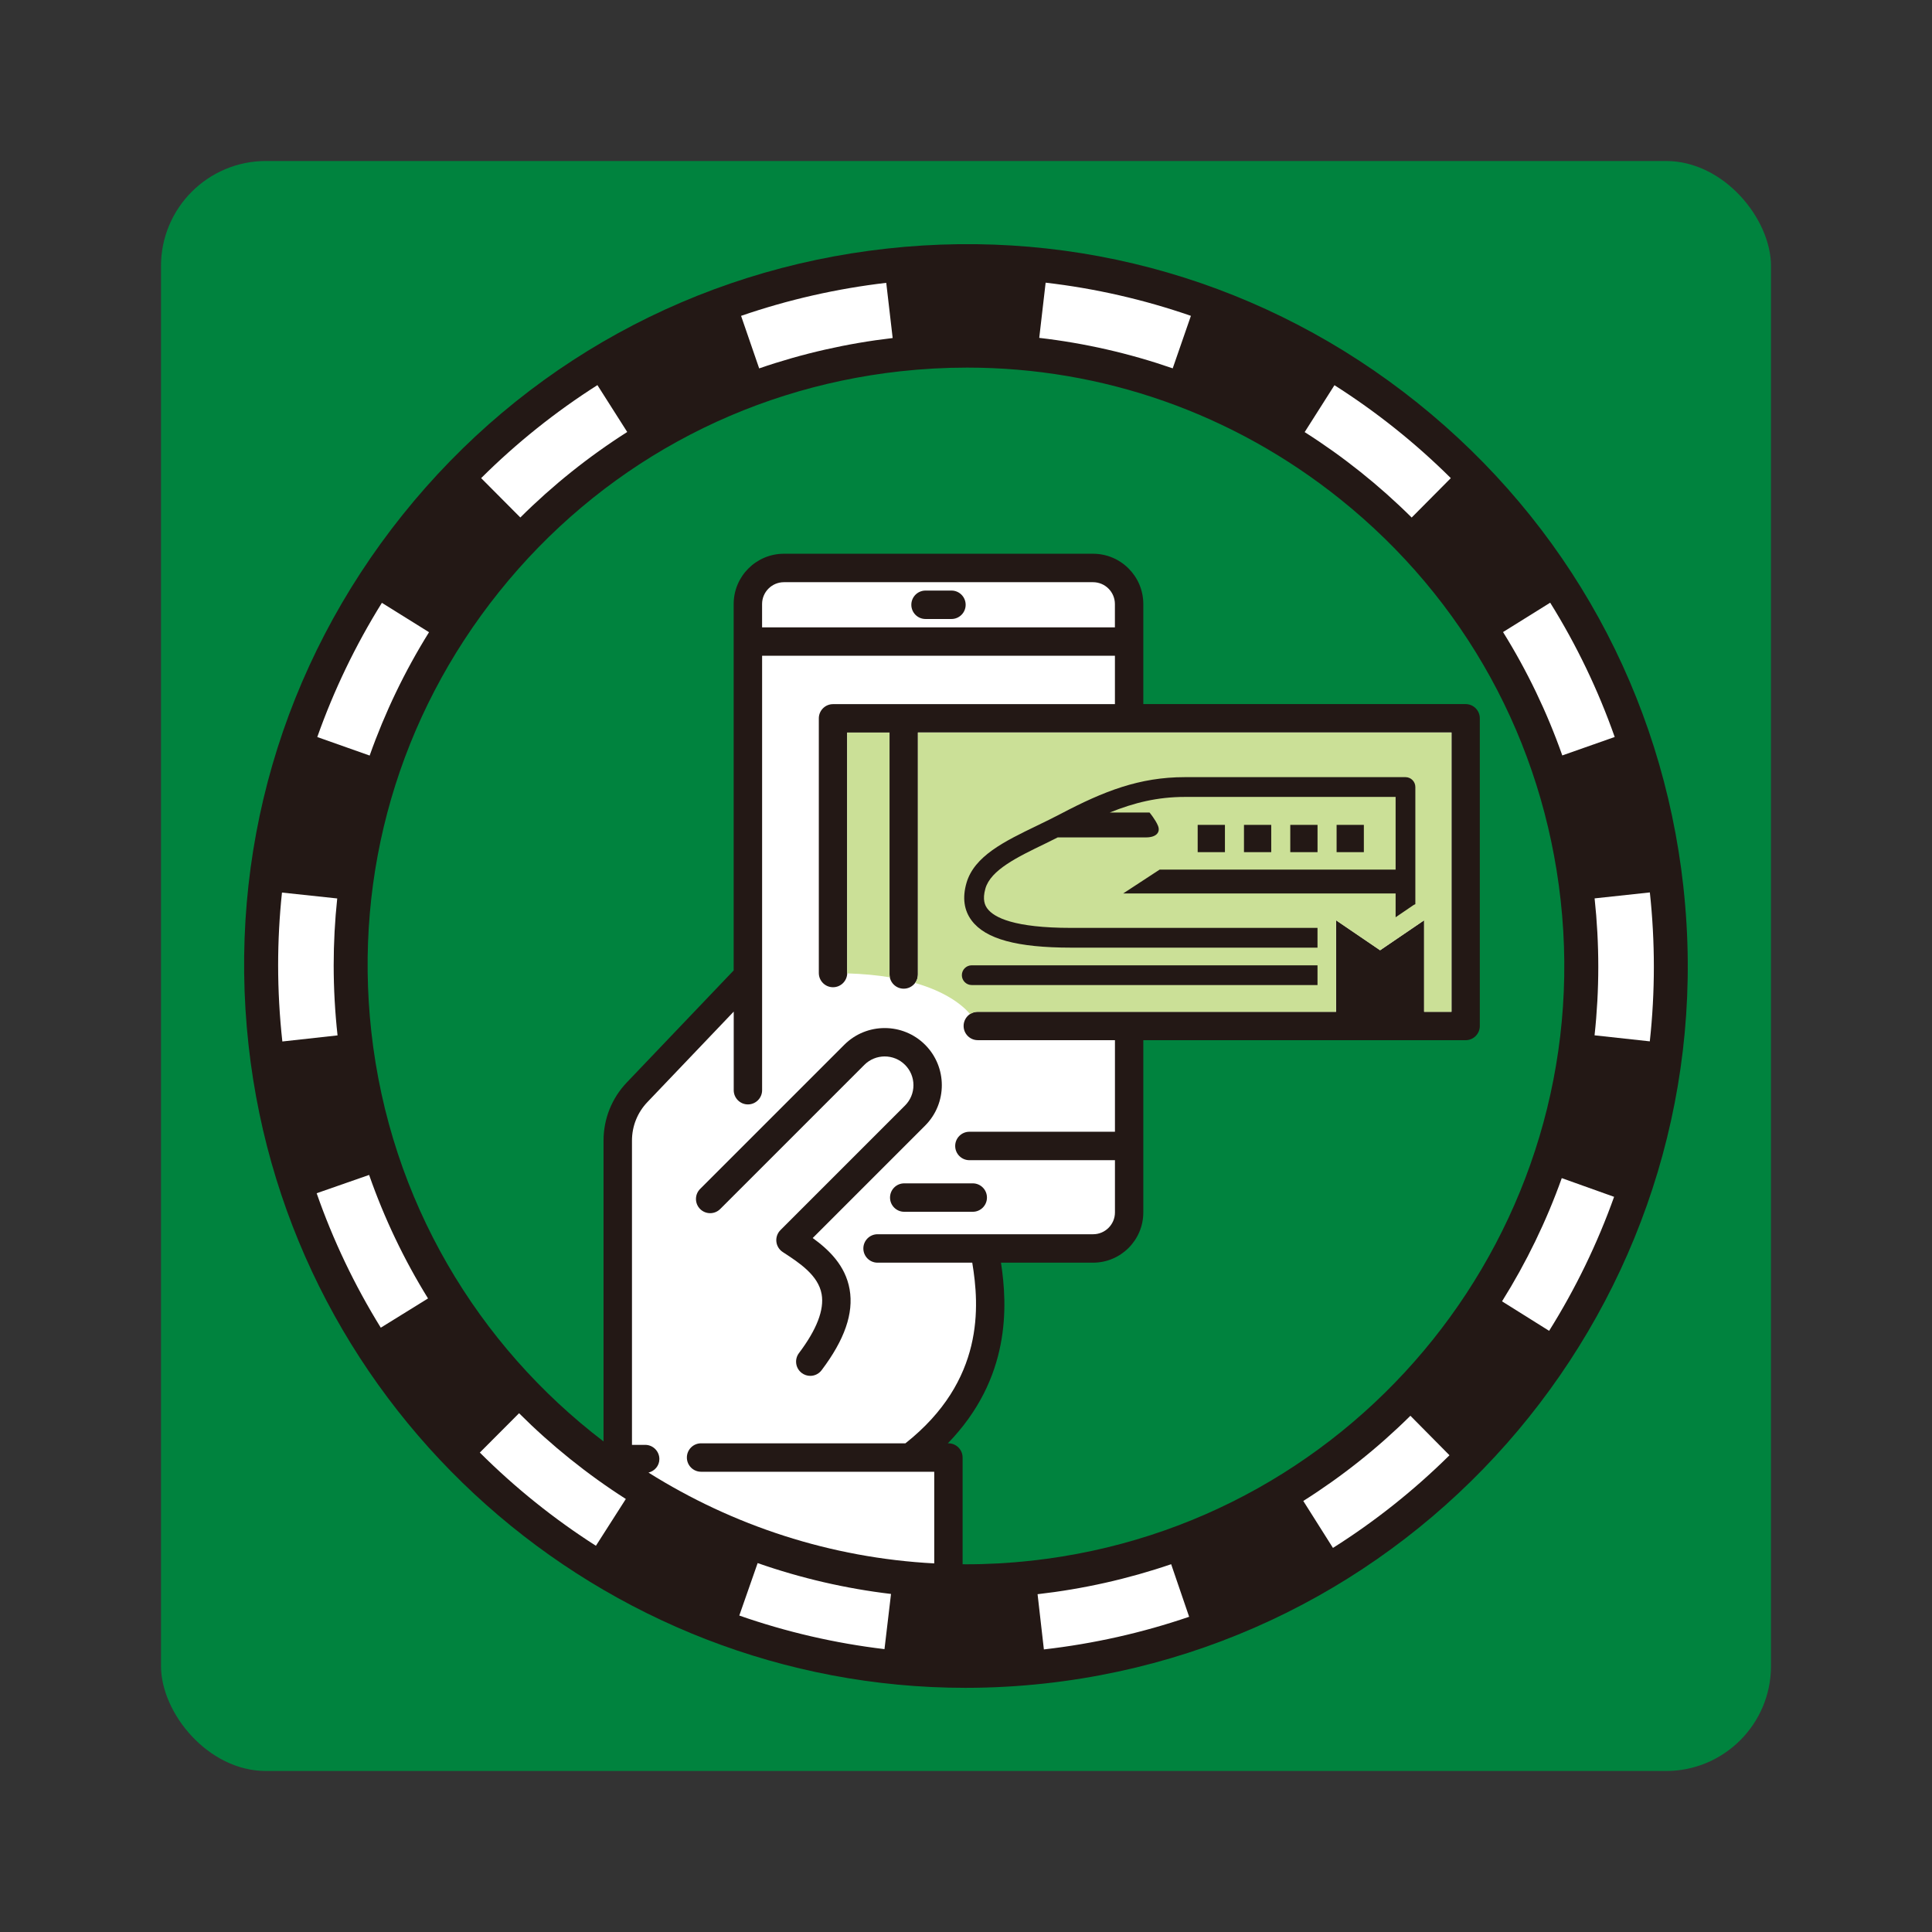 <?xml version="1.0" encoding="UTF-8"?>
<svg id="a" data-name="レイヤー 1" xmlns="http://www.w3.org/2000/svg" width="84" height="84" viewBox="0 0 84 84">
  <rect x="0" y="0" width="84" height="84" fill="#333333" stroke="none"/>
  <defs>
    <style>
      .b {
        fill: #cbe097;
      }

      .b, .c, .d, .e {
        stroke-width: 0px;
      }

      .c {
        fill: #231815;
      }

      .d {
        fill: #fff;
      }

      .e {
        fill: #00833e;
      }
    </style>
  </defs>
  <rect class="e" x="7" y="7" width="70" height="70" rx="4.565" ry="4.565"/>
  <g>
    <path class="c" d="m73.191,38.556c-.92-8.331-5.029-15.806-11.571-21.047-6.542-5.241-14.733-7.621-23.065-6.7-8.331.92-15.806,5.029-21.047,11.571-5.241,6.542-7.621,14.733-6.701,23.064,1.77,16.035,15.394,27.94,31.168,27.94,1.145,0,2.303-.063,3.467-.191,17.199-1.899,29.647-17.437,27.748-34.635Zm-28.337,29.299c-.966.106-1.923.159-2.873.158-.043,0-.086-.003-.129-.003v-4.639c0-.341-.276-.618-.617-.618h-.024c2.751-2.835,2.595-5.992,2.31-7.854h4.003c1.205,0,2.185-.98,2.185-2.185v-7.488h14.014c.341,0,.617-.277.617-.618v-13.377c0-.341-.276-.618-.617-.618h-14.014v-4.352c0-1.204-.98-2.185-2.185-2.185h-13.44c-1.205,0-2.185.98-2.185,2.185v15.932l-4.646,4.87c-.653.685-1.012,1.582-1.012,2.527v13.081c-5.464-4.167-9.285-10.467-10.097-17.819-.763-6.906,1.21-13.696,5.554-19.118,4.344-5.422,10.54-8.829,17.447-9.591.972-.107,1.941-.16,2.905-.16,5.885,0,11.554,1.982,16.214,5.715,5.423,4.344,8.829,10.54,9.591,17.447,1.574,14.257-8.744,27.136-23.001,28.71Z"/>
    <path class="d" d="m39.909,31.851v10.517c0,.341-.276.618-.617.618s-.617-.277-.617-.618v-10.517h-1.84v10.454c0,.341-.276.618-.617.618s-.617-.277-.617-.618v-11.072c0-.341.276-.618.617-.618h12.257v-2.104h-15.34v18.889c0,.341-.276.618-.617.618s-.617-.277-.617-.618v-3.417l-3.753,3.934c-.433.453-.671,1.048-.671,1.674v13.229h.574c.341,0,.617.277.617.618,0,.29-.204.522-.473.588,3.666,2.303,7.919,3.711,12.424,3.948v-3.985h-10.138c-.341,0-.617-.277-.617-.618s.276-.618.617-.618h8.885c3.452-2.731,3.216-5.978,2.906-7.854h-4.118c-.341,0-.617-.277-.617-.618s.276-.618.617-.618h9.372c.524,0,.95-.426.95-.949v-2.271h-6.329c-.341,0-.617-.277-.617-.618s.276-.618.617-.618h6.329v-3.982h-5.963c-.341,0-.617-.277-.617-.618s.276-.618.617-.618h15.578v-3.978l1.914,1.303,1.914-1.303v3.978h1.19v-12.142h-23.197Z"/>
    <path class="d" d="m47.524,25.313h-13.44c-.524,0-.95.426-.95.95v1.013h15.34v-1.013c0-.524-.426-.95-.95-.95Z"/>
    <g>
      <path class="b" d="m39.786,42.738c1.335.384,2.041.943,2.392,1.352.081-.052.192-.097.333-.097h15.578v-3.978l1.914,1.303,1.914-1.303v3.978h1.19v-12.142h-23.197v10.517c0,.148-.051.276-.124.371Z"/>
      <path class="b" d="m38.674,42.367v-10.517h-1.84v10.454c0,.006-.003.01-.003.016.698.023,1.318.081,1.857.172-.008-.038-.014-.08-.014-.126Z"/>
    </g>
    <path class="c" d="m57.283,42.828h-15.034c-.237,0-.429-.192-.429-.429s.192-.429.429-.429h15.034v.859Z"/>
    <path class="c" d="m61.538,39.312c-.025.013-.052.02-.076.036l-.783.533v-1.034h-11.847l1.585-1.037h10.262v-3.161h-9.167c-1.174,0-2.199.249-3.259.677h1.726s.264.317.37.581-.053.502-.528.502h-3.833c-.179.089-.36.182-.537.267-1.222.59-2.375,1.148-2.607,1.955-.141.494-.017.738.089.878.287.381,1.151.834,3.637.834h10.713v.859h-10.713c-2.344,0-3.717-.373-4.322-1.176-.334-.443-.411-.991-.229-1.63.337-1.178,1.659-1.817,3.058-2.493.345-.167.699-.338,1.046-.521,1.868-.983,3.421-1.593,5.389-1.593h9.596c.237,0,.429.192.429.429v5.092Z"/>
    <rect class="c" x="52.073" y="35.864" width="1.185" height="1.186"/>
    <rect class="c" x="54.086" y="35.864" width="1.185" height="1.186"/>
    <rect class="c" x="56.099" y="35.864" width="1.185" height="1.186"/>
    <rect class="c" x="58.113" y="35.864" width="1.185" height="1.186"/>
    <path class="d" d="m45.386,71.713l-.274-2.4c1.984-.226,3.938-.665,5.808-1.304l.782,2.286c-2.035.696-4.16,1.173-6.316,1.419Zm-6.931-.012c-2.147-.255-4.271-.746-6.312-1.46l.798-2.281c1.875.656,3.826,1.108,5.799,1.342l-.284,2.399Zm19.5-4.4l-1.29-2.042c1.676-1.058,3.243-2.305,4.657-3.704l1.699,1.717c-1.538,1.522-3.243,2.878-5.067,4.029Zm-32.045-.093c-1.821-1.163-3.519-2.527-5.048-4.053l1.706-1.71c1.406,1.403,2.968,2.658,4.642,3.728l-1.301,2.035Zm41.443-9.346l-2.047-1.282c1.056-1.686,1.93-3.488,2.597-5.357l2.275.813c-.726,2.033-1.676,3.993-2.825,5.827Zm-50.797-.136c-1.138-1.84-2.077-3.806-2.788-5.846l2.281-.796c.654,1.874,1.515,3.68,2.561,5.37l-2.054,1.272Zm-4.28-12.444c-.121-1.099-.183-2.215-.183-3.317,0-1.052.056-2.114.167-3.158l2.402.256c-.102.958-.154,1.935-.154,2.902,0,1.014.057,2.041.168,3.052l-2.401.265Zm59.455-.006l-2.402-.262c.107-.983.162-1.985.162-2.978s-.054-1.991-.16-2.976l2.402-.259c.116,1.071.174,2.159.174,3.235s-.059,2.171-.176,3.24Zm-55.659-12.426l-2.277-.805c.72-2.035,1.665-3.998,2.809-5.835l2.05,1.277c-1.052,1.689-1.921,3.494-2.582,5.364Zm51.854-.005c-.659-1.872-1.526-3.677-2.576-5.364l2.05-1.277c1.144,1.836,2.087,3.8,2.805,5.839l-2.279.802Zm-6.548-10.343c-1.41-1.4-2.976-2.65-4.653-3.715l1.295-2.039c1.824,1.159,3.526,2.517,5.059,4.04l-1.702,1.714Zm-38.754-.002l-1.704-1.712c1.533-1.526,3.234-2.886,5.055-4.044l1.296,2.038c-1.674,1.065-3.238,2.315-4.647,3.717Zm10.384-6.483l-.787-2.284c2.034-.701,4.158-1.185,6.312-1.436l.279,2.4c-1.981.231-3.934.675-5.804,1.32Zm17.98-.002c-1.877-.651-3.829-1.097-5.803-1.325l.278-2.4c2.148.248,4.273.734,6.316,1.442l-.791,2.283Z"/>
    <path class="c" d="m42.294,51.45c.341,0,.617.277.617.618s-.276.618-.617.618h-2.98c-.341,0-.617-.277-.617-.618s.276-.618.617-.618h2.98Z"/>
    <path class="c" d="m41.368,26.913h-1.128c-.341,0-.617-.277-.617-.618s.276-.618.617-.618h1.128c.341,0,.617.277.617.618s-.276.618-.617.618Z"/>
    <path class="c" d="m35.334,53.826c.705.51,1.424,1.195,1.606,2.233.182,1.039-.217,2.189-1.218,3.515-.121.161-.306.246-.493.246-.129,0-.26-.041-.371-.125-.272-.206-.326-.592-.121-.864.773-1.024,1.105-1.885.987-2.559-.145-.828-.967-1.364-1.692-1.836-.156-.102-.258-.268-.277-.453-.019-.185.046-.369.178-.501l5.416-5.416c.236-.236.366-.55.366-.884s-.13-.648-.366-.884c-.487-.488-1.28-.488-1.768,0l-6.268,6.268c-.241.241-.632.241-.873,0s-.241-.632,0-.873l6.268-6.268c.969-.969,2.545-.969,3.514,0,.969.969.969,2.546,0,3.515l-4.887,4.887Z"/>
  </g>
</svg>